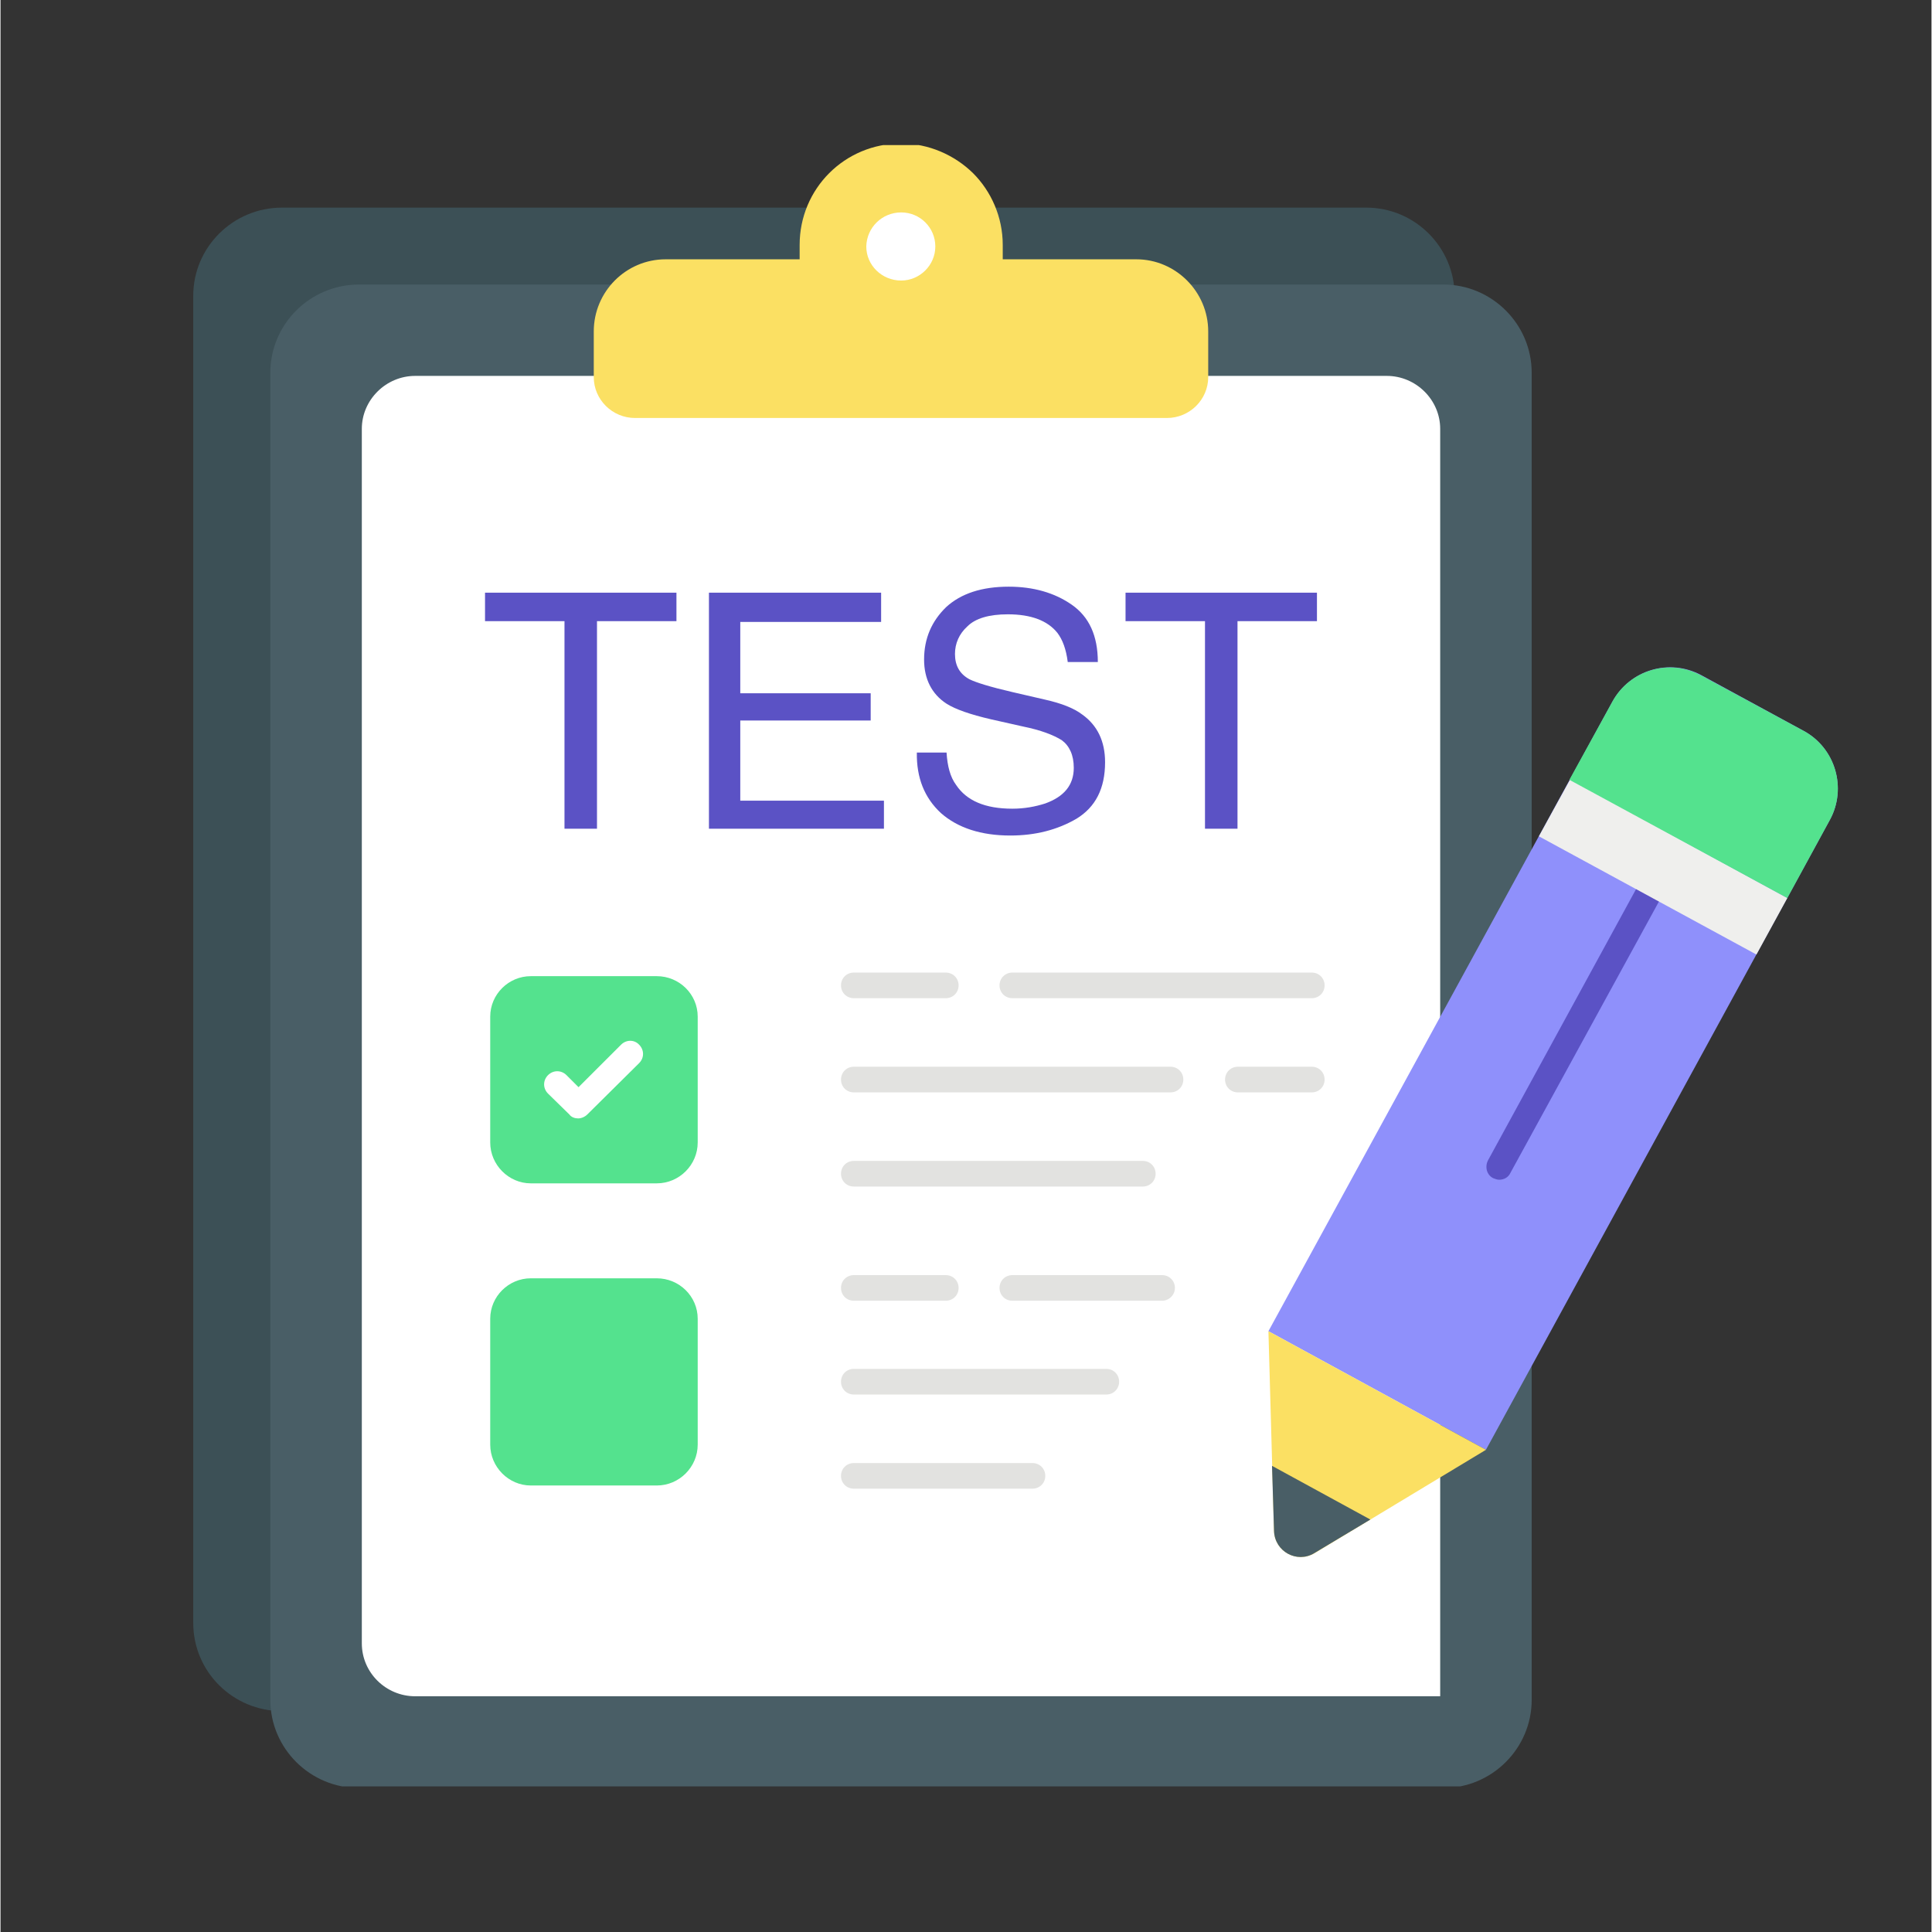 <svg xmlns="http://www.w3.org/2000/svg" xmlns:xlink="http://www.w3.org/1999/xlink" width="300" zoomAndPan="magnify" viewBox="0 0 224.88 225" height="300" preserveAspectRatio="xMidYMid meet"><rect x="0" y="0" width="224.88" height="225" fill="#333333" stroke="none"/><defs><g></g><clipPath id="b0a91f760d"><path d="M 22.488 24 L 170 24 L 170 200 L 22.488 200 Z M 22.488 24 " clip-rule="nonzero"></path></clipPath><clipPath id="4412253a24"><path d="M 31 33 L 179 33 L 179 208.047 L 31 208.047 Z M 31 33 " clip-rule="nonzero"></path></clipPath><clipPath id="90fca5897e"><path d="M 69 16.898 L 141 16.898 L 141 49 L 69 49 Z M 69 16.898 " clip-rule="nonzero"></path></clipPath></defs><g fill="#000000" fill-opacity="1"><g transform="translate(111.122, 116.248)"><g><path d="M 1.312 0.047 C 1.125 0.047 0.977 -0.004 0.875 -0.109 C 0.77 -0.211 0.719 -0.348 0.719 -0.516 C 0.719 -0.691 0.77 -0.832 0.875 -0.938 C 0.977 -1.051 1.125 -1.109 1.312 -1.109 C 1.5 -1.109 1.645 -1.055 1.75 -0.953 C 1.863 -0.848 1.922 -0.707 1.922 -0.531 C 1.922 -0.352 1.863 -0.211 1.75 -0.109 C 1.645 -0.004 1.5 0.047 1.312 0.047 Z M 1.312 0.047 "></path></g></g></g><g clip-path="url(#b0a91f760d)"><path fill="#3c5056" d="M 169.344 34.445 L 169.344 189.004 C 169.344 194.699 164.719 199.273 159.062 199.273 L 32.777 199.273 C 27.074 199.273 22.445 194.699 22.445 189.004 L 22.445 34.445 C 22.445 28.797 27.074 24.18 32.777 24.18 L 159.062 24.18 C 164.719 24.18 169.344 28.797 169.344 34.445 Z M 169.344 34.445 " fill-opacity="1" fill-rule="nonzero"></path></g><g clip-path="url(#4412253a24)"><path fill="#495e66" d="M 178.32 43.406 L 178.32 197.965 C 178.32 203.613 173.691 208.23 168.035 208.23 L 41.75 208.23 C 36.047 208.23 31.422 203.613 31.422 197.965 L 31.422 43.406 C 31.422 37.758 36.047 33.137 41.75 33.137 L 168.035 33.137 C 173.691 33.137 178.32 37.758 178.32 43.406 Z M 178.32 43.406 " fill-opacity="1" fill-rule="nonzero"></path></g><path fill="#ffffff" d="M 167.664 49.938 L 167.664 197.547 L 48.293 197.547 C 44.883 197.547 42.078 194.793 42.078 191.387 L 42.078 49.938 C 42.078 46.578 44.883 43.777 48.293 43.777 L 161.445 43.777 C 164.859 43.777 167.664 46.578 167.664 49.938 Z M 167.664 49.938 " fill-opacity="1" fill-rule="nonzero"></path><g clip-path="url(#90fca5897e)"><path fill="#fbe063" d="M 140.648 38.598 L 140.648 43.918 C 140.648 46.531 138.496 48.68 135.832 48.68 L 73.906 48.68 C 71.242 48.68 69.09 46.531 69.09 43.918 L 69.09 38.598 C 69.09 33.977 72.832 30.199 77.457 30.199 L 93.066 30.199 L 93.066 28.52 C 93.066 21.984 98.305 16.711 104.895 16.711 C 108.117 16.711 111.109 18.062 113.258 20.164 C 115.363 22.266 116.719 25.25 116.719 28.52 L 116.719 30.199 L 132.281 30.199 C 136.863 30.199 140.648 33.977 140.648 38.598 Z M 140.648 38.598 " fill-opacity="1" fill-rule="nonzero"></path></g><path fill="#ffffff" d="M 104.895 24.738 C 107.09 24.738 108.867 26.512 108.867 28.703 C 108.867 30.898 107.043 32.672 104.895 32.672 C 102.648 32.672 100.828 30.898 100.828 28.703 C 100.875 26.512 102.648 24.738 104.895 24.738 Z M 104.895 24.738 " fill-opacity="1" fill-rule="nonzero"></path><path fill="#8f90fb" d="M 213.047 95.484 L 172.992 168.844 L 147.66 155.031 L 187.715 81.719 C 189.77 77.984 194.395 76.633 198.09 78.637 L 210.008 85.125 C 213.699 87.133 215.055 91.797 213.047 95.484 Z M 213.047 95.484 " fill-opacity="1" fill-rule="nonzero"></path><path fill="#fbe063" d="M 172.992 168.844 L 153.035 180.887 C 150.977 182.098 148.406 180.699 148.312 178.32 L 147.66 155.031 Z M 172.992 168.844 " fill-opacity="1" fill-rule="nonzero"></path><path fill="#495e66" d="M 148.078 170.711 L 148.312 178.32 C 148.406 180.699 150.977 182.098 152.988 180.887 L 159.531 176.965 Z M 148.078 170.711 " fill-opacity="1" fill-rule="nonzero"></path><path fill="#5b52c5" d="M 174.531 137.391 C 174.301 137.391 174.066 137.297 173.832 137.207 C 173.082 136.832 172.852 135.898 173.223 135.152 L 190.469 103.559 C 190.891 102.859 191.777 102.578 192.527 102.953 C 193.227 103.371 193.508 104.305 193.133 105.004 L 175.84 136.598 C 175.609 137.113 175.094 137.391 174.531 137.391 Z M 174.531 137.391 " fill-opacity="1" fill-rule="nonzero"></path><path fill="#54e28e" d="M 81.195 118.398 L 81.195 133.051 C 81.195 135.664 79.047 137.812 76.43 137.812 L 61.754 137.812 C 59.184 137.812 57.031 135.664 57.031 133.051 L 57.031 118.398 C 57.031 115.785 59.184 113.684 61.754 113.684 L 76.43 113.684 C 79.047 113.684 81.195 115.785 81.195 118.398 Z M 81.195 118.398 " fill-opacity="1" fill-rule="nonzero"></path><path fill="#e2e2e0" d="M 152.707 116.25 L 117.84 116.25 C 117 116.25 116.344 115.598 116.344 114.758 C 116.344 113.918 117 113.266 117.84 113.266 L 152.707 113.266 C 153.547 113.266 154.203 113.918 154.203 114.758 C 154.203 115.598 153.547 116.25 152.707 116.25 Z M 152.707 116.25 " fill-opacity="1" fill-rule="nonzero"></path><path fill="#e2e2e0" d="M 110.082 116.25 L 99.379 116.25 C 98.535 116.25 97.883 115.598 97.883 114.758 C 97.883 113.918 98.535 113.266 99.379 113.266 L 110.082 113.266 C 110.922 113.266 111.578 113.918 111.578 114.758 C 111.578 115.598 110.922 116.25 110.082 116.25 Z M 110.082 116.25 " fill-opacity="1" fill-rule="nonzero"></path><path fill="#e2e2e0" d="M 152.707 127.219 L 144.105 127.219 C 143.266 127.219 142.609 126.566 142.609 125.727 C 142.609 124.887 143.266 124.23 144.105 124.23 L 152.707 124.23 C 153.547 124.23 154.203 124.887 154.203 125.727 C 154.203 126.566 153.547 127.219 152.707 127.219 Z M 152.707 127.219 " fill-opacity="1" fill-rule="nonzero"></path><path fill="#e2e2e0" d="M 136.254 127.219 L 99.379 127.219 C 98.535 127.219 97.883 126.566 97.883 125.727 C 97.883 124.887 98.535 124.23 99.379 124.23 L 136.254 124.23 C 137.094 124.23 137.75 124.887 137.75 125.727 C 137.75 126.566 137.094 127.219 136.254 127.219 Z M 136.254 127.219 " fill-opacity="1" fill-rule="nonzero"></path><path fill="#e2e2e0" d="M 133.031 138.184 L 99.379 138.184 C 98.535 138.184 97.883 137.531 97.883 136.691 C 97.883 135.852 98.535 135.199 99.379 135.199 L 133.031 135.199 C 133.871 135.199 134.523 135.852 134.523 136.691 C 134.523 137.531 133.871 138.184 133.031 138.184 Z M 133.031 138.184 " fill-opacity="1" fill-rule="nonzero"></path><path fill="#54e28e" d="M 81.195 153.586 L 81.195 168.238 C 81.195 170.852 79.047 173 76.43 173 L 61.754 173 C 59.184 173 57.031 170.852 57.031 168.238 L 57.031 153.586 C 57.031 150.973 59.184 148.871 61.754 148.871 L 76.43 148.871 C 79.047 148.871 81.195 150.973 81.195 153.586 Z M 81.195 153.586 " fill-opacity="1" fill-rule="nonzero"></path><path fill="#e2e2e0" d="M 135.273 151.484 L 117.84 151.484 C 117 151.484 116.344 150.832 116.344 149.992 C 116.344 149.152 117 148.5 117.84 148.5 L 135.273 148.5 C 136.113 148.5 136.77 149.152 136.77 149.992 C 136.77 150.832 136.066 151.484 135.273 151.484 Z M 135.273 151.484 " fill-opacity="1" fill-rule="nonzero"></path><path fill="#e2e2e0" d="M 110.082 151.484 L 99.379 151.484 C 98.535 151.484 97.883 150.832 97.883 149.992 C 97.883 149.152 98.535 148.5 99.379 148.5 L 110.082 148.5 C 110.922 148.5 111.578 149.152 111.578 149.992 C 111.578 150.832 110.922 151.484 110.082 151.484 Z M 110.082 151.484 " fill-opacity="1" fill-rule="nonzero"></path><path fill="#e2e2e0" d="M 128.777 162.406 L 99.379 162.406 C 98.535 162.406 97.883 161.754 97.883 160.91 C 97.883 160.07 98.535 159.418 99.379 159.418 L 128.777 159.418 C 129.617 159.418 130.273 160.07 130.273 160.91 C 130.273 161.754 129.617 162.406 128.777 162.406 Z M 128.777 162.406 " fill-opacity="1" fill-rule="nonzero"></path><path fill="#e2e2e0" d="M 120.176 173.371 L 99.379 173.371 C 98.535 173.371 97.883 172.719 97.883 171.879 C 97.883 171.039 98.535 170.387 99.379 170.387 L 120.176 170.387 C 121.02 170.387 121.672 171.039 121.672 171.879 C 121.672 172.719 121.02 173.371 120.176 173.371 Z M 120.176 173.371 " fill-opacity="1" fill-rule="nonzero"></path><path fill="#ffffff" d="M 67.27 130.25 C 66.895 130.25 66.473 130.113 66.242 129.785 L 63.762 127.359 C 63.156 126.75 63.156 125.82 63.762 125.211 C 64.371 124.605 65.305 124.605 65.914 125.211 L 67.316 126.613 L 72.27 121.664 C 72.879 121.059 73.812 121.059 74.371 121.664 C 74.98 122.273 74.98 123.207 74.371 123.812 L 68.344 129.785 C 68.062 130.066 67.645 130.25 67.27 130.25 Z M 67.27 130.25 " fill-opacity="1" fill-rule="nonzero"></path><path fill="#5b52c5" d="M 78.719 69.023 L 78.719 72.34 L 69.465 72.34 L 69.465 96.512 L 65.68 96.512 L 65.68 72.34 L 56.426 72.34 L 56.426 69.023 Z M 78.719 69.023 " fill-opacity="1" fill-rule="nonzero"></path><path fill="#5b52c5" d="M 82.504 69.023 L 102.555 69.023 L 102.555 72.43 L 86.152 72.43 L 86.152 80.738 L 101.34 80.738 L 101.34 83.91 L 86.152 83.91 L 86.152 93.246 L 102.883 93.246 L 102.883 96.512 L 82.504 96.512 Z M 82.504 69.023 " fill-opacity="1" fill-rule="nonzero"></path><path fill="#5b52c5" d="M 110.176 87.645 C 110.27 89.184 110.594 90.492 111.297 91.426 C 112.512 93.246 114.66 94.18 117.84 94.18 C 119.242 94.18 120.504 93.945 121.672 93.57 C 123.867 92.777 124.992 91.426 124.992 89.418 C 124.992 87.926 124.477 86.852 123.59 86.199 C 122.605 85.59 121.156 85.031 119.102 84.613 L 115.363 83.773 C 112.934 83.211 111.203 82.605 110.176 81.953 C 108.445 80.832 107.559 79.059 107.559 76.816 C 107.559 74.344 108.445 72.34 110.129 70.703 C 111.855 69.117 114.289 68.324 117.418 68.324 C 120.27 68.324 122.746 69.023 124.758 70.426 C 126.766 71.824 127.793 74.02 127.793 77.098 L 124.289 77.098 C 124.102 75.605 123.684 74.484 123.074 73.691 C 121.953 72.293 120.035 71.543 117.324 71.543 C 115.129 71.543 113.539 72.012 112.605 72.945 C 111.625 73.832 111.156 74.953 111.156 76.164 C 111.156 77.52 111.715 78.5 112.84 79.105 C 113.586 79.477 115.223 79.992 117.84 80.598 L 121.672 81.484 C 123.543 81.906 124.992 82.465 125.973 83.211 C 127.746 84.473 128.637 86.34 128.637 88.766 C 128.637 91.844 127.516 93.992 125.316 95.344 C 123.074 96.652 120.504 97.305 117.605 97.305 C 114.195 97.305 111.484 96.418 109.52 94.691 C 107.605 92.918 106.668 90.586 106.715 87.645 Z M 110.176 87.645 " fill-opacity="1" fill-rule="nonzero"></path><path fill="#5b52c5" d="M 153.312 69.023 L 153.312 72.34 L 144.059 72.34 L 144.059 96.512 L 140.273 96.512 L 140.273 72.34 L 131.02 72.34 L 131.02 69.023 Z M 153.312 69.023 " fill-opacity="1" fill-rule="nonzero"></path><path fill="#efefed" d="M 179.16 97.398 L 182.805 90.773 L 208.09 104.586 L 204.492 111.164 Z M 179.16 97.398 " fill-opacity="1" fill-rule="nonzero"></path><path fill="#54e28e" d="M 208.09 104.586 L 213.047 95.484 C 215.055 91.797 213.699 87.133 210.008 85.125 L 198.09 78.684 C 194.352 76.633 189.723 78.031 187.715 81.719 L 182.711 90.816 Z M 208.09 104.586 " fill-opacity="1" fill-rule="nonzero"></path></svg>